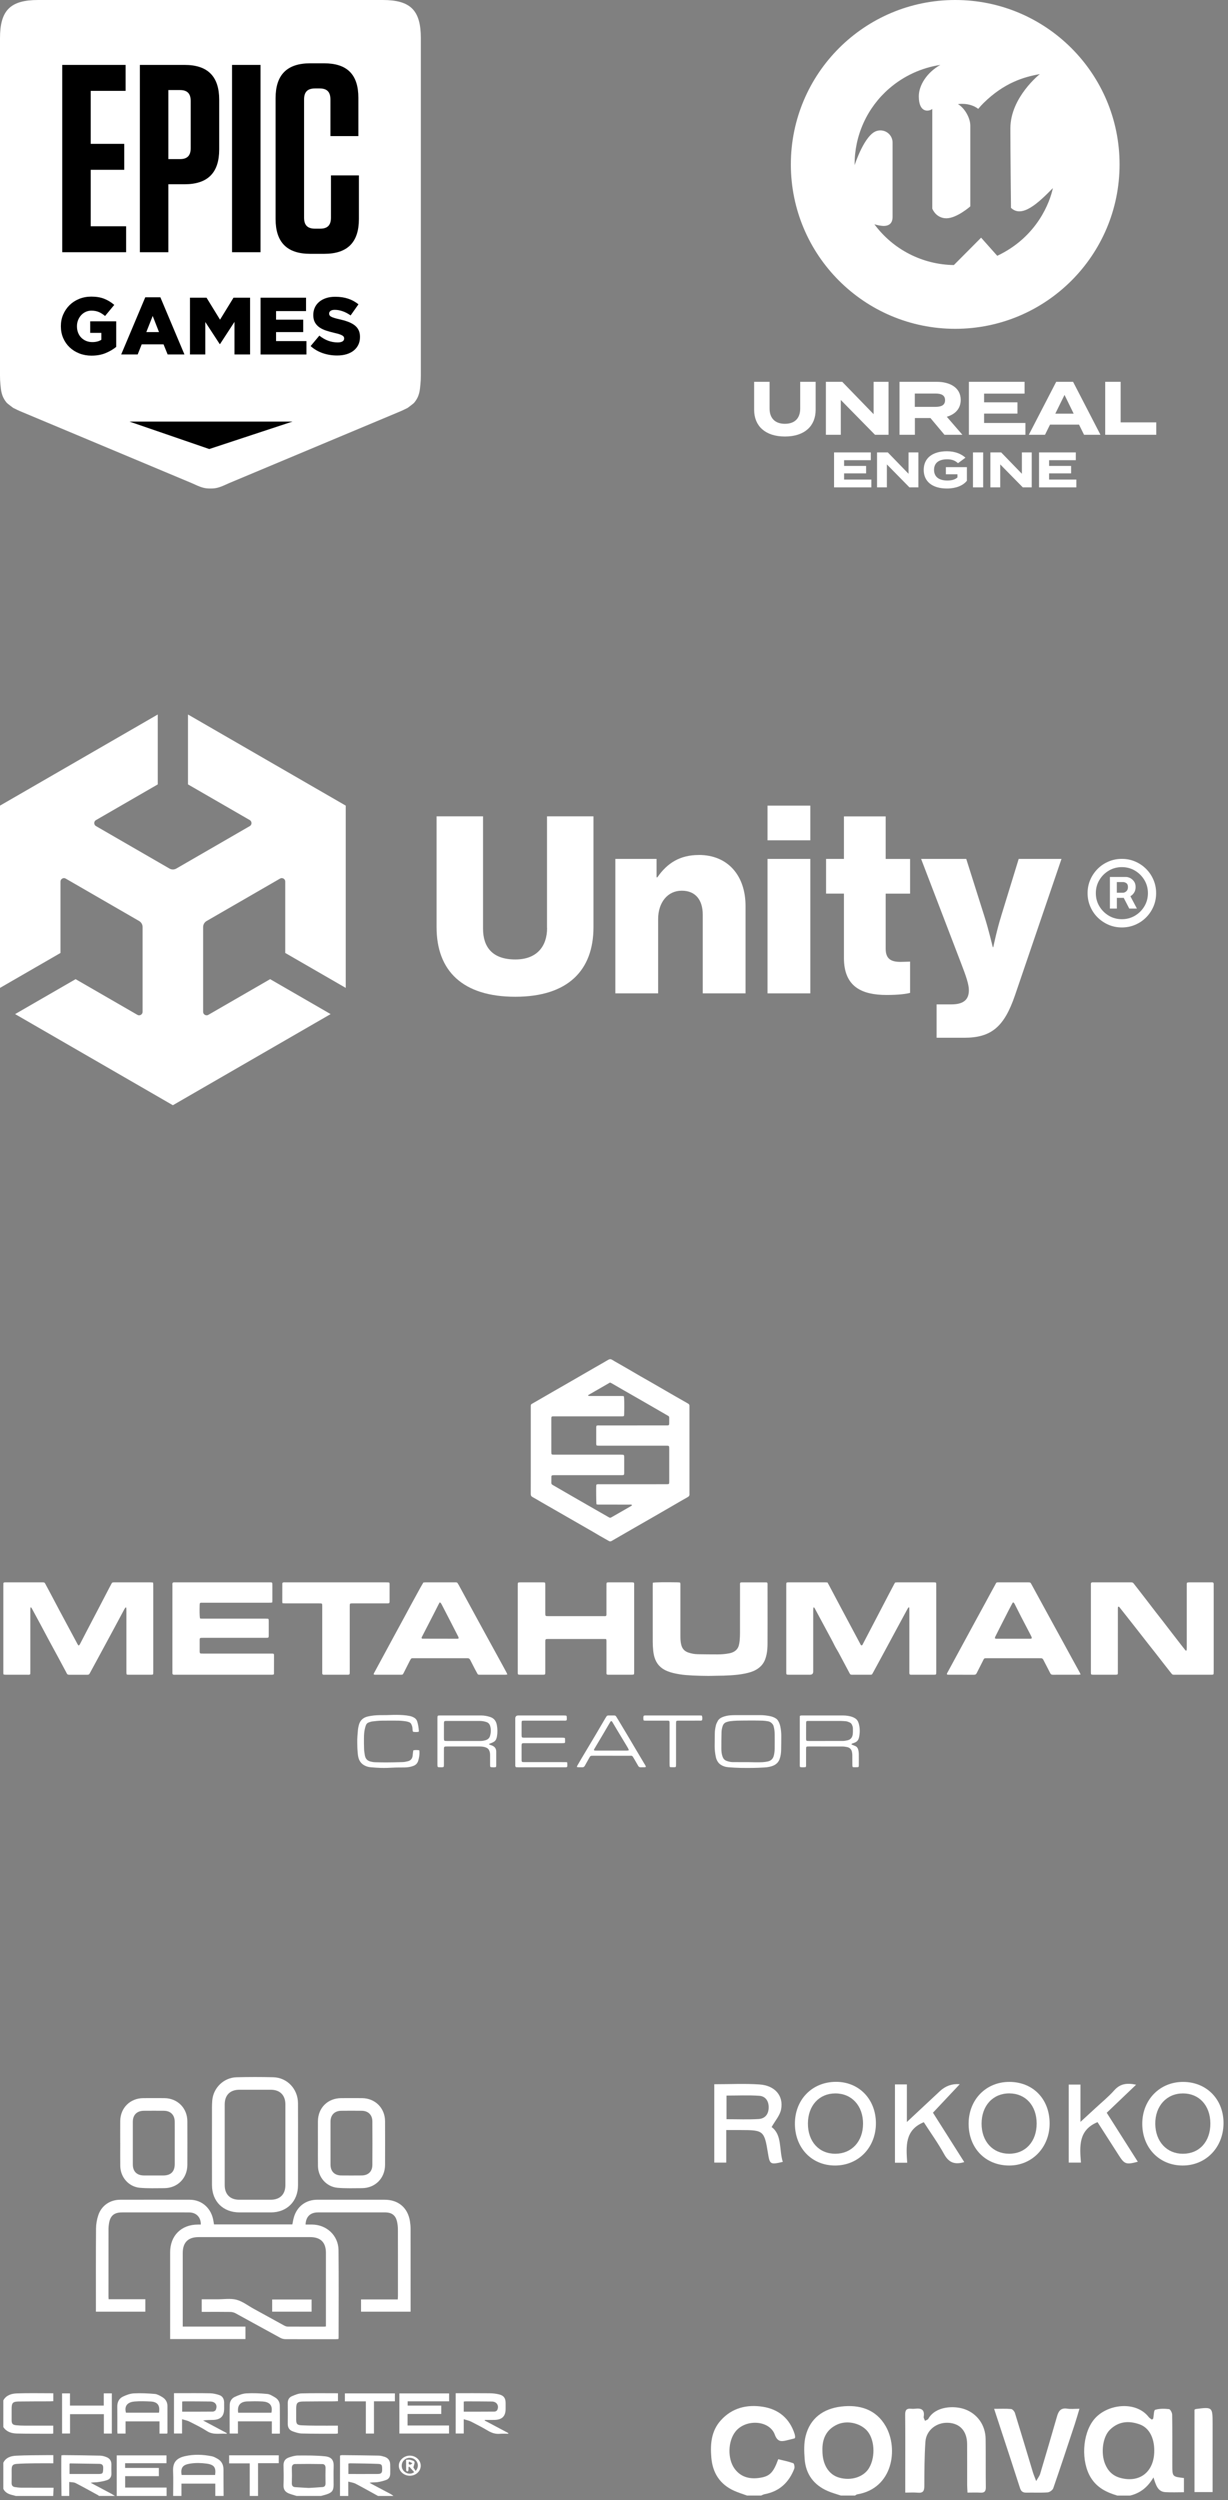 <svg xmlns="http://www.w3.org/2000/svg" width="227" height="462" viewBox="0 0 227 462" fill="none"><rect x="0" y="0" width="227" height="462" fill="#808080" stroke="none"/><path fill-rule="evenodd" clip-rule="evenodd" d="M70.731 0H7.065C1.904 0 0 1.904 0 7.067V69.364C0 69.949 0.024 70.491 0.075 70.994C0.192 72.121 0.215 73.213 1.263 74.456C1.366 74.578 2.435 75.375 2.435 75.375C3.01 75.657 3.403 75.865 4.052 76.126L35.403 89.261C37.029 90.007 37.711 90.298 38.894 90.274C38.894 90.274 38.897 90.274 38.898 90.274C38.9 90.274 38.901 90.274 38.903 90.274C40.084 90.297 40.766 90.007 42.394 89.261L73.743 76.126C74.392 75.865 74.785 75.657 75.36 75.375C75.36 75.375 76.431 74.578 76.532 74.456C77.58 73.213 77.603 72.121 77.72 70.994C77.771 70.491 77.795 69.949 77.795 69.364V7.067C77.795 1.904 75.891 0 70.73 0H70.731Z" fill="white"></path><path d="M16.769 31.38H22.97V26.584H16.769V16.792H23.217V11.997H11.503V46.609H23.314V41.814H16.769V31.38Z" fill="black"></path><path d="M61.179 32.418V40.23C61.179 41.615 60.539 42.258 59.211 42.258H58.227C56.848 42.258 56.209 41.615 56.209 40.23V18.374C56.209 16.99 56.848 16.347 58.227 16.347H59.113C60.441 16.347 61.081 16.99 61.081 18.374V25.149H66.247V18.078C66.247 13.776 64.181 11.699 59.9 11.699H57.34C53.059 11.699 50.943 13.824 50.943 18.128V40.477C50.943 44.779 53.061 46.906 57.34 46.906H59.948C64.229 46.906 66.345 44.781 66.345 40.477V32.418H61.177H61.179Z" fill="black"></path><path d="M48.16 11.997H42.894V46.609H48.16V11.997Z" fill="black"></path><path d="M34.122 11.997H25.855V46.609H31.12V34.05H34.122C38.403 34.05 40.519 31.924 40.519 27.622V18.426C40.519 14.124 38.403 11.997 34.122 11.997ZM35.254 27.374C35.254 28.759 34.614 29.402 33.285 29.402H31.12V16.643H33.285C34.614 16.643 35.254 17.286 35.254 18.671V27.374Z" fill="black"></path><path fill-rule="evenodd" clip-rule="evenodd" d="M23.925 77.906H54.066L38.682 82.98L23.925 77.906Z" fill="black"></path><path d="M16.942 65.724C16.126 65.724 15.371 65.59 14.678 65.32C13.986 65.051 13.387 64.676 12.879 64.197C12.37 63.718 11.973 63.145 11.684 62.48C11.396 61.817 11.252 61.089 11.252 60.3V60.27C11.252 59.501 11.393 58.786 11.678 58.127C11.963 57.468 12.353 56.891 12.85 56.396C13.348 55.901 13.943 55.514 14.634 55.234C15.326 54.955 16.075 54.814 16.881 54.814C17.807 54.814 18.605 54.949 19.279 55.218C19.95 55.487 20.566 55.862 21.123 56.342L19.421 58.395C19.043 58.076 18.657 57.831 18.264 57.661C17.871 57.491 17.415 57.406 16.897 57.406C16.518 57.406 16.168 57.481 15.844 57.63C15.52 57.779 15.239 57.984 15.001 58.244C14.762 58.504 14.573 58.808 14.433 59.158C14.294 59.507 14.225 59.882 14.225 60.281V60.312C14.225 60.732 14.294 61.121 14.433 61.48C14.573 61.839 14.77 62.147 15.023 62.402C15.276 62.657 15.576 62.857 15.919 63.001C16.262 63.145 16.643 63.219 17.062 63.219C17.738 63.219 18.296 63.075 18.735 62.785V61.511H16.674V59.382H21.482V64.102C20.925 64.562 20.267 64.947 19.511 65.256C18.754 65.566 17.898 65.721 16.942 65.721V65.724Z" fill="black"></path><path d="M26.853 54.939H29.645L34.096 65.505H30.99L30.229 63.631H26.196L25.449 65.505H22.402L26.853 54.939ZM29.392 61.368L28.227 58.385L27.047 61.368H29.392Z" fill="black"></path><path d="M35.117 55.014H38.179L40.673 59.076L43.167 55.014H46.228V65.505H43.346V59.48L40.673 63.586H40.613L37.954 59.51V65.505H35.117V55.014Z" fill="black"></path><path d="M48.164 55.014H56.573V57.488H51.032V59.076H56.05V61.37H51.032V63.033H56.648V65.506H48.166V55.016L48.164 55.014Z" fill="black"></path><path d="M62.318 65.694C61.382 65.694 60.494 65.55 59.653 65.26C58.811 64.969 58.068 64.535 57.42 63.955L59.033 62.022C60.078 62.862 61.208 63.28 62.422 63.28C62.81 63.28 63.107 63.218 63.31 63.093C63.514 62.968 63.617 62.791 63.617 62.56V62.53C63.617 62.419 63.591 62.323 63.541 62.238C63.492 62.153 63.4 62.072 63.266 61.991C63.131 61.911 62.951 61.834 62.729 61.759C62.504 61.684 62.214 61.607 61.855 61.527C61.297 61.397 60.78 61.254 60.302 61.1C59.824 60.945 59.408 60.746 59.055 60.501C58.701 60.255 58.422 59.951 58.218 59.587C58.015 59.223 57.912 58.77 57.912 58.231V58.201C57.912 57.712 58.004 57.261 58.188 56.851C58.372 56.441 58.642 56.087 58.994 55.787C59.347 55.487 59.773 55.255 60.272 55.09C60.77 54.925 61.333 54.843 61.959 54.843C62.855 54.843 63.655 54.96 64.357 55.196C65.059 55.431 65.694 55.777 66.261 56.237L64.812 58.291C64.335 57.951 63.844 57.694 63.341 57.518C62.838 57.343 62.352 57.255 61.886 57.255C61.538 57.255 61.275 57.321 61.102 57.451C60.927 57.581 60.84 57.741 60.84 57.93V57.96C60.84 58.081 60.868 58.185 60.922 58.275C60.977 58.364 61.071 58.448 61.206 58.521C61.341 58.597 61.525 58.672 61.759 58.746C61.993 58.821 62.289 58.898 62.647 58.978C63.245 59.108 63.785 59.26 64.267 59.435C64.75 59.61 65.16 59.823 65.5 60.071C65.838 60.321 66.098 60.623 66.276 60.978C66.455 61.333 66.545 61.756 66.545 62.245V62.275C66.545 62.815 66.442 63.294 66.239 63.714C66.035 64.134 65.748 64.492 65.38 64.787C65.011 65.082 64.569 65.306 64.051 65.461C63.533 65.617 62.956 65.694 62.318 65.694Z" fill="black"></path><path fill-rule="evenodd" clip-rule="evenodd" d="M176.574 60.764C193.354 60.764 206.956 47.161 206.956 30.382C206.956 13.602 193.354 0 176.574 0C159.795 0 146.192 13.602 146.192 30.382C146.192 47.161 159.795 60.764 176.574 60.764ZM184.344 47.273C191.773 43.765 194.103 37.284 194.627 34.758C191.911 37.541 188.906 40.36 186.884 38.408C186.884 38.408 186.773 27.991 186.773 23.719C186.773 17.975 192.221 13.693 192.221 13.693C189.224 14.226 185.628 15.294 181.809 19.042C181.465 19.383 181.138 19.742 180.831 20.118C179.195 18.866 177.073 19.242 177.073 19.242C178.219 19.871 179.364 21.704 179.364 23.223V38.141C179.364 38.141 176.865 40.339 174.94 40.339C174.506 40.342 174.077 40.241 173.69 40.045C173.302 39.85 172.968 39.563 172.714 39.212C172.561 39.013 172.435 38.795 172.337 38.565V20.131C171.768 20.601 169.844 20.988 169.844 17.794C169.844 15.81 171.273 13.446 173.82 11.996C170.324 12.529 167.051 14.039 164.377 16.352C162.345 18.108 160.721 20.285 159.616 22.732C158.511 25.179 157.952 27.838 157.978 30.523C157.978 30.523 159.84 24.708 162.171 24.171C162.51 24.081 162.865 24.073 163.209 24.145C163.553 24.218 163.875 24.369 164.149 24.589C164.423 24.808 164.643 25.088 164.791 25.407C164.938 25.726 165.009 26.075 164.996 26.426V40.083C164.996 41.467 164.104 41.769 163.279 41.755C162.72 41.716 162.169 41.613 161.634 41.445C163.335 43.749 165.547 45.629 168.096 46.936C170.645 48.243 173.462 48.944 176.327 48.982L181.361 43.921L184.344 47.273Z" fill="white"></path><path d="M150.775 70.557V75.731C150.775 78.709 148.747 80.667 145.098 80.667C141.448 80.667 139.405 78.709 139.405 75.731V70.557H142.258V75.507C142.258 77.213 143.209 78.318 145.096 78.318C146.984 78.318 147.921 77.213 147.921 75.507V70.557H150.775Z" fill="white"></path><path d="M164.247 70.557V80.345H161.744L155.424 73.913V80.345H152.669V70.557H155.689L161.492 76.542V70.557H164.247Z" fill="white"></path><path d="M174.586 80.345L171.999 77.255H169.119V80.345H166.28V70.557H173.146C175.649 70.557 177.592 71.662 177.592 73.899C177.592 75.535 176.557 76.57 175.019 77.017L177.9 80.345H174.586ZM172.936 75.186C173.957 75.186 174.698 74.906 174.698 73.955C174.698 73.004 173.957 72.725 172.936 72.725H169.105V75.186H172.936Z" fill="white"></path><path d="M189.55 78.164V80.345H179.104V70.557H189.395V72.739H181.914V74.347H188.081V76.43H181.914V78.164H189.55Z" fill="white"></path><path d="M199.465 78.472H194.096L193.173 80.345H190.181L195.243 70.557H198.361L203.423 80.345H200.388L199.465 78.472ZM198.473 76.444L196.781 72.976L195.075 76.444H198.473Z" fill="white"></path><path d="M213.742 78.052V80.345H204.303V70.557H207.156V78.052H213.742Z" fill="white"></path><path d="M161.073 88.624V90.063H154.179V83.603H160.971V85.042H156.034V86.103H160.103V87.478H156.034V88.621H161.073V88.624Z" fill="white"></path><path d="M169.765 83.605V90.064H168.113L163.942 85.819V90.064H162.125V83.605H164.117L167.947 87.555V83.605H169.765Z" fill="white"></path><path d="M178.734 88.845C178.042 89.704 176.769 90.276 175.043 90.276C172.395 90.276 170.752 89.021 170.752 86.833C170.752 84.645 172.395 83.391 175.043 83.391C176.64 83.391 177.793 83.954 178.466 84.58L177.092 85.596C176.538 85.098 175.956 84.876 175.089 84.876C173.52 84.876 172.662 85.568 172.662 86.832C172.662 88.096 173.547 88.798 175.116 88.798C175.909 88.798 176.536 88.641 176.989 88.226V87.644H174.849V86.324H178.733V88.845H178.734Z" fill="white"></path><path d="M179.857 90.063V83.603H181.74V90.063H179.857Z" fill="white"></path><path d="M190.718 83.605V90.064H189.066L184.895 85.819V90.064H183.078V83.605H185.07L188.9 87.555V83.605H190.718Z" fill="white"></path><path d="M198.968 88.624V90.063H192.074V83.603H198.866V85.042H193.928V86.103H197.997V87.478H193.928V88.621H198.968V88.624Z" fill="white"></path><path d="M21.578 461.242V453.743H30.775V455.19H23.128V456.067H29.365V457.583H23.135V459.692H30.798V461.243H21.579L21.578 461.242Z" fill="white"></path><path d="M62.847 461.242C62.85 458.793 62.852 456.345 62.855 453.895C62.855 453.86 62.872 453.824 62.888 453.753C62.995 453.735 63.115 453.698 63.235 453.699C65.5 453.723 67.766 453.744 70.031 453.789C70.369 453.795 70.713 453.896 71.041 453.994C71.732 454.2 72.103 454.682 72.127 455.402C72.147 455.986 72.145 456.572 72.134 457.156C72.123 457.676 71.881 458.099 71.4 458.28C70.879 458.476 70.326 458.613 69.776 458.692C69.311 458.759 68.829 458.705 68.307 458.8C68.445 458.88 68.58 458.965 68.722 459.041C69.913 459.672 71.109 460.297 72.298 460.933C72.452 461.015 72.584 461.139 72.725 461.243H69.872C68.491 460.484 67.119 459.707 65.722 458.978C65.346 458.782 64.893 458.734 64.383 458.592V461.243H62.846L62.847 461.242ZM64.403 457.186C66.236 457.186 68.005 457.193 69.773 457.182C70.201 457.18 70.624 457.146 70.638 456.532C70.661 455.506 70.612 455.347 69.851 455.316C68.157 455.247 66.462 455.24 64.766 455.211C64.645 455.209 64.525 455.239 64.403 455.253V457.186Z" fill="white"></path><path d="M11.371 461.242C11.357 460.001 11.338 458.76 11.329 457.519C11.323 456.459 11.326 455.399 11.329 454.339C11.329 454.143 11.346 453.949 11.356 453.734C11.509 453.718 11.615 453.696 11.721 453.697C13.986 453.723 16.252 453.737 18.517 453.792C18.923 453.802 19.345 453.929 19.725 454.085C20.297 454.319 20.6 454.775 20.591 455.416C20.584 455.965 20.569 456.514 20.596 457.061C20.625 457.674 20.35 458.121 19.812 458.31C19.239 458.512 18.622 458.61 18.018 458.695C17.615 458.752 17.198 458.706 16.764 458.809C18.012 459.471 19.262 460.131 20.508 460.796C20.762 460.932 21.003 461.093 21.25 461.242H18.287C18.236 461.196 18.192 461.137 18.134 461.105C16.744 460.348 15.363 459.574 13.953 458.852C13.646 458.695 13.242 458.726 12.798 458.657V461.241H11.371V461.242ZM12.854 457.186C14.598 457.186 16.277 457.186 17.955 457.186C19.038 457.186 19.041 457.152 19.079 456.1C19.099 455.553 18.887 455.319 18.374 455.31C16.569 455.279 14.764 455.253 12.959 455.228C12.931 455.228 12.901 455.263 12.854 455.292V457.186Z" fill="white"></path><path d="M32.005 461.242C32.007 459.726 32.06 458.207 31.996 456.693C31.933 455.223 32.444 454.294 34.166 453.898C35.812 453.519 37.501 453.577 39.163 453.908C39.511 453.978 39.843 454.166 40.16 454.341C40.95 454.777 41.316 455.46 41.313 456.366C41.308 457.991 41.326 459.617 41.335 461.242H39.798V458.961H33.542V461.242H32.006H32.005ZM33.574 457.365H39.764C39.933 456.092 39.697 455.463 38.173 455.263C37.186 455.133 36.149 455.108 35.169 455.262C33.893 455.461 33.333 455.905 33.573 457.366L33.574 457.365Z" fill="white"></path><path d="M54.836 461.242C54.371 461.097 53.899 460.974 53.446 460.802C52.749 460.536 52.377 460.07 52.409 459.261C52.457 458.04 52.446 456.815 52.412 455.593C52.392 454.866 52.714 454.379 53.348 454.151C53.905 453.95 54.507 453.773 55.091 453.769C56.764 453.759 58.449 453.744 60.108 453.92C61.312 454.049 61.726 454.664 61.679 455.811C61.634 456.923 61.67 458.038 61.669 459.152C61.669 460.229 61.4 460.607 60.373 460.951C60.032 461.065 59.682 461.145 59.335 461.242H54.836ZM57.071 459.763C57.891 459.712 58.763 459.671 59.632 459.598C60.019 459.566 60.182 459.317 60.175 458.919C60.16 457.971 60.153 457.022 60.177 456.073C60.188 455.644 59.997 455.359 59.61 455.351C57.92 455.319 56.227 455.314 54.537 455.344C54.135 455.351 53.929 455.64 53.945 456.101C53.979 457.012 53.977 457.925 53.945 458.837C53.93 459.308 54.093 459.58 54.563 459.615C55.379 459.674 56.197 459.712 57.069 459.763H57.071Z" fill="white"></path><path d="M0.614 455.098C1.102 454.114 2.04 453.852 2.989 453.803C4.903 453.707 6.824 453.724 8.741 453.698C9.101 453.692 9.462 453.698 9.857 453.698V455.209C8.687 455.209 7.539 455.197 6.394 455.212C5.299 455.228 4.202 455.236 3.112 455.317C2.334 455.374 2.153 455.637 2.152 456.415C2.152 457.219 2.166 458.024 2.145 458.827C2.134 459.27 2.32 459.532 2.742 459.6C3.136 459.662 3.537 459.71 3.935 459.713C5.89 459.724 7.843 459.718 9.905 459.718C9.88 460.249 9.857 460.747 9.834 461.246H2.919C2.784 461.207 2.649 461.161 2.512 461.13C1.735 460.957 0.998 460.721 0.614 459.929V455.1V455.098Z" fill="white"></path><path d="M0.614 443.576C1.165 442.591 2.148 442.326 3.124 442.292C5.351 442.215 7.583 442.268 9.853 442.268V443.732C9.645 443.741 9.45 443.758 9.256 443.759C7.318 443.768 5.378 443.759 3.44 443.789C2.359 443.806 2.149 444.057 2.149 445.143C2.149 445.837 2.148 446.532 2.149 447.228C2.151 447.896 2.324 448.108 3 448.178C3.491 448.229 3.986 448.245 4.478 448.247C6.25 448.255 8.021 448.251 9.843 448.251V449.7C9.754 449.716 9.668 449.744 9.582 449.744C7.424 449.737 5.265 449.755 3.109 449.705C2.129 449.682 1.207 449.408 0.614 448.513V443.575L0.614 443.576Z" fill="white"></path><path d="M46.164 461.242V455.222H42.355V453.733H51.528V455.188H47.7V461.242H46.164Z" fill="white"></path><path d="M45.371 429.948V432.249H31.452V431.631C31.452 426.491 31.451 421.352 31.452 416.213C31.452 413.146 33.506 411.096 36.578 411.09C36.759 411.09 36.939 411.09 37.119 411.09C37.156 409.774 36.31 408.872 35.01 408.85C33.675 408.828 32.339 408.845 31.003 408.845C28.186 408.845 25.37 408.843 22.552 408.845C21.07 408.845 20.348 409.48 20.137 410.968C20.096 411.257 20.057 411.55 20.057 411.84C20.051 416.047 20.052 420.253 20.053 424.459C20.053 424.584 20.069 424.708 20.08 424.887H26.868V427.191H17.731C17.731 427.002 17.731 426.825 17.731 426.647C17.731 421.709 17.711 416.772 17.751 411.835C17.757 410.992 17.91 410.115 18.183 409.319C18.788 407.559 20.362 406.505 22.227 406.502C26.507 406.492 30.787 406.491 35.068 406.502C37.368 406.507 39.127 408.127 39.469 410.515C39.494 410.694 39.527 410.87 39.559 411.066H54.041C54.13 410.641 54.193 410.21 54.311 409.795C54.891 407.728 56.542 406.497 58.688 406.499C62.822 406.504 66.955 406.506 71.09 406.501C73.636 406.497 75.395 407.98 75.783 410.496C75.852 410.946 75.896 411.406 75.896 411.86C75.904 416.816 75.901 421.772 75.901 426.729V427.192H66.74V424.923H73.531C73.543 424.678 73.56 424.482 73.56 424.287C73.561 420.19 73.568 416.094 73.554 411.997C73.552 411.473 73.495 410.933 73.364 410.426C73.095 409.38 72.415 408.88 71.335 408.845C71.06 408.836 70.786 408.842 70.511 408.842C66.597 408.842 62.683 408.839 58.768 408.845C57.358 408.847 56.54 409.637 56.485 411.088C56.879 411.088 57.273 411.086 57.667 411.088C60.372 411.1 62.548 413.11 62.577 415.816C62.634 421.211 62.595 426.606 62.593 432C62.593 432.071 62.573 432.141 62.556 432.249C62.368 432.259 62.191 432.276 62.014 432.276C58.922 432.277 55.832 432.283 52.74 432.266C52.429 432.264 52.088 432.17 51.815 432.022C49.055 430.52 46.31 428.99 43.549 427.49C43.261 427.333 42.901 427.242 42.573 427.237C41 427.21 39.427 427.225 37.853 427.225H37.287V424.904C38.26 424.904 39.206 424.901 40.153 424.904C41.341 424.907 42.587 424.694 43.703 424.981C44.818 425.268 45.805 426.054 46.845 426.625C48.735 427.663 50.621 428.708 52.513 429.74C52.714 429.848 52.953 429.946 53.175 429.947C55.425 429.962 57.675 429.956 59.925 429.955C60.012 429.955 60.099 429.936 60.246 429.919V429.311C60.246 424.976 60.247 420.642 60.246 416.308C60.246 414.386 59.263 413.409 57.34 413.409C50.462 413.409 43.584 413.409 36.706 413.409C34.765 413.409 33.78 414.401 33.78 416.355C33.78 420.652 33.78 424.951 33.78 429.248V429.946H45.372L45.371 429.948Z" fill="white"></path><path d="M55.088 396.39C55.088 398.876 55.091 401.362 55.088 403.847C55.082 406.796 53.039 408.837 50.085 408.845C48.147 408.849 46.21 408.847 44.272 408.845C41.249 408.841 39.199 406.829 39.187 403.807C39.169 399.475 39.18 395.144 39.185 390.812C39.185 389.917 39.163 389.018 39.239 388.128C39.438 385.81 41.379 383.934 43.71 383.872C45.975 383.81 48.244 383.811 50.509 383.867C53.09 383.931 55.065 386.029 55.084 388.659C55.102 391.236 55.088 393.814 55.088 396.39ZM41.537 396.31C41.537 398.816 41.532 401.321 41.538 403.826C41.541 405.495 42.532 406.495 44.189 406.502C46.146 406.508 48.104 406.507 50.061 406.502C51.756 406.497 52.755 405.501 52.756 403.808C52.759 398.833 52.759 393.859 52.756 388.884C52.755 387.189 51.754 386.183 50.07 386.177C48.131 386.172 46.192 386.173 44.253 386.177C42.525 386.18 41.539 387.168 41.537 388.903C41.533 391.372 41.537 393.841 41.537 396.309V396.31Z" fill="white"></path><path d="M22.224 396.058C22.224 394.687 22.212 393.318 22.227 391.947C22.252 389.532 24.056 387.745 26.48 387.727C27.777 387.717 29.074 387.717 30.373 387.727C32.811 387.746 34.623 389.559 34.633 392.004C34.644 394.69 34.643 397.376 34.633 400.061C34.624 402.539 32.815 404.356 30.343 404.364C28.846 404.368 27.34 404.427 25.853 404.294C23.792 404.109 22.266 402.349 22.233 400.278C22.21 398.872 22.229 397.465 22.229 396.058C22.228 396.058 22.227 396.058 22.226 396.058H22.224ZM32.301 396.032C32.301 394.715 32.31 393.399 32.299 392.082C32.288 390.825 31.536 390.073 30.276 390.062C29.051 390.051 27.825 390.052 26.6 390.062C25.306 390.072 24.553 390.823 24.551 392.111C24.547 394.726 24.547 397.341 24.551 399.955C24.553 401.285 25.284 402.011 26.628 402.019C27.816 402.026 29.005 402.024 30.195 402.019C31.579 402.013 32.294 401.302 32.301 399.927C32.306 398.629 32.302 397.331 32.301 396.033V396.032Z" fill="white"></path><path d="M58.768 396.004C58.768 394.671 58.76 393.336 58.77 392.003C58.788 389.52 60.581 387.74 63.077 387.727C64.357 387.72 65.635 387.717 66.915 387.727C69.352 387.746 71.168 389.561 71.179 392.003C71.191 394.688 71.19 397.375 71.179 400.061C71.169 402.536 69.356 404.356 66.885 404.364C65.388 404.368 63.881 404.428 62.395 404.294C60.332 404.108 58.812 402.356 58.776 400.28C58.752 398.855 58.771 397.43 58.771 396.004C58.771 396.004 58.769 396.004 58.768 396.004ZM61.095 396.013C61.095 397.347 61.09 398.683 61.096 400.017C61.1 401.253 61.833 402.003 63.067 402.016C64.329 402.029 65.591 402.028 66.852 402.016C68.072 402.003 68.825 401.288 68.834 400.082C68.852 397.394 68.851 394.706 68.834 392.018C68.826 390.82 68.064 390.078 66.862 390.063C65.6 390.046 64.338 390.048 63.077 390.063C61.851 390.077 61.1 390.844 61.095 392.063C61.089 393.38 61.094 394.696 61.094 396.013H61.095Z" fill="white"></path><path d="M89.593 447.304C91.049 448.076 92.504 448.849 93.96 449.62C93.959 449.663 93.957 449.706 93.956 449.748C93.447 449.748 92.933 449.711 92.427 449.757C91.609 449.831 90.903 449.605 90.202 449.189C89.185 448.584 88.131 448.037 87.074 447.503C86.687 447.308 86.243 447.226 85.724 447.06V449.701H84.234V442.258C86.34 442.258 88.421 442.241 90.503 442.268C91.117 442.275 91.746 442.338 92.335 442.498C93.163 442.723 93.463 443.215 93.467 444.083C93.47 444.429 93.467 444.777 93.467 445.124C93.467 446.493 92.84 447.145 91.452 447.19C90.842 447.21 90.23 447.194 89.618 447.194C89.61 447.23 89.602 447.266 89.593 447.302V447.304ZM85.724 445.668C87.65 445.668 89.529 445.675 91.407 445.656C91.578 445.654 91.829 445.53 91.902 445.39C92.317 444.594 91.844 443.807 90.94 443.793C89.314 443.767 87.689 443.77 86.064 443.763C85.959 443.763 85.855 443.79 85.724 443.807V445.668Z" fill="white"></path><path d="M33.653 447.06V449.704H32.164V442.25C32.537 442.25 32.879 442.25 33.222 442.25C35.104 442.252 36.986 442.232 38.867 442.273C39.419 442.285 39.984 442.421 40.513 442.591C41.134 442.791 41.414 443.3 41.431 443.943C41.441 444.326 41.435 444.71 41.435 445.094C41.435 446.49 40.795 447.152 39.383 447.193C38.785 447.209 38.185 447.196 37.546 447.301C39.005 448.077 40.463 448.852 41.921 449.628C41.91 449.672 41.9 449.714 41.889 449.758C40.684 449.63 39.448 450.03 38.275 449.27C37.239 448.598 36.116 448.056 35.011 447.497C34.626 447.301 34.18 447.225 33.652 447.061L33.653 447.06ZM33.674 445.669C35.596 445.669 37.47 445.678 39.346 445.656C39.528 445.654 39.804 445.511 39.874 445.359C40.271 444.491 39.832 443.807 38.87 443.791C37.284 443.764 35.697 443.768 34.111 443.761C33.971 443.761 33.833 443.781 33.675 443.793V445.668L33.674 445.669Z" fill="white"></path><path d="M73.829 449.708V442.295H83.02V443.756H75.353V444.541H81.569V446.093H75.338V448.223H83.005V449.708H73.829Z" fill="white"></path><path d="M51.732 449.726H50.251V447.456H43.983V449.707H42.454C42.454 447.908 42.428 446.14 42.468 444.372C42.483 443.739 42.85 443.184 43.423 442.926C44.09 442.626 44.814 442.329 45.527 442.287C46.815 442.213 48.117 442.274 49.403 442.395C49.897 442.441 50.382 442.766 50.833 443.027C51.388 443.348 51.71 443.884 51.721 444.518C51.75 446.231 51.73 447.946 51.73 449.725L51.732 449.726ZM50.17 445.866C50.483 444.398 49.712 443.846 48.499 443.782C47.571 443.734 46.637 443.741 45.708 443.774C44.391 443.821 43.825 444.539 44.028 445.866H50.171H50.17Z" fill="white"></path><path d="M30.901 449.721H29.483V447.463H23.21V449.717H21.718C21.708 449.544 21.69 449.385 21.689 449.226C21.687 447.727 21.701 446.229 21.682 444.73C21.672 443.897 22.004 443.233 22.726 442.885C23.351 442.585 24.052 442.324 24.732 442.288C26.021 442.221 27.322 442.284 28.61 442.39C29.073 442.429 29.54 442.703 29.958 442.948C30.573 443.309 30.949 443.864 30.952 444.607C30.96 446.252 30.958 447.896 30.955 449.541C30.955 449.593 30.924 449.643 30.898 449.721H30.901ZM29.386 445.861C29.62 444.516 29.131 443.846 27.835 443.787C26.851 443.744 25.857 443.71 24.877 443.789C23.736 443.881 22.905 444.467 23.284 445.861H29.385H29.386Z" fill="white"></path><path d="M62.474 442.267V443.729C62.245 443.74 62.032 443.759 61.82 443.76C59.902 443.769 57.982 443.758 56.064 443.788C54.958 443.806 54.754 444.044 54.753 445.121C54.753 445.797 54.753 446.473 54.753 447.149C54.753 447.944 54.923 448.144 55.739 448.187C56.577 448.232 57.418 448.243 58.258 448.248C59.644 448.258 61.031 448.25 62.458 448.25V449.691C62.338 449.709 62.201 449.745 62.065 449.745C59.963 449.74 57.861 449.756 55.761 449.7C55.196 449.685 54.619 449.49 54.079 449.292C53.476 449.07 53.187 448.584 53.193 447.921C53.203 446.643 53.205 445.363 53.193 444.085C53.187 443.489 53.437 443.029 53.963 442.808C54.526 442.57 55.133 442.307 55.727 442.292C57.954 442.231 60.183 442.267 62.474 442.267Z" fill="white"></path><path d="M12.944 446.13V449.703H11.476V442.288H12.934V444.541H19.182V442.282H20.67V449.712H19.202V446.13H12.943H12.944Z" fill="white"></path><path d="M72.996 443.753H69.129V449.711H67.628V443.764H63.754V442.291H72.996V443.754V443.753Z" fill="white"></path><path d="M50.312 427.188V424.938H57.599V427.188H50.312Z" fill="white"></path><path d="M77.774 455.648C77.778 456.676 76.87 457.511 75.749 457.508C74.635 457.506 73.709 456.651 73.721 455.637C73.733 454.652 74.655 453.806 75.731 453.792C76.837 453.777 77.77 454.625 77.774 455.647V455.648ZM76.826 456.617C77.394 456.024 77.384 455.184 76.816 454.623C76.254 454.069 75.318 454.05 74.732 454.582C74.149 455.111 74.094 456.005 74.608 456.599C75.133 457.208 76.018 457.291 76.56 456.836C76.256 456.497 75.953 456.158 75.649 455.819C75.602 455.853 75.555 455.888 75.508 455.922C75.508 456.122 75.525 456.324 75.499 456.52C75.489 456.599 75.362 456.736 75.328 456.724C75.231 456.692 75.084 456.6 75.082 456.528C75.063 455.879 75.071 455.23 75.071 454.55C75.374 454.55 75.603 454.506 75.806 454.561C76.097 454.639 76.528 454.727 76.607 454.926C76.706 455.176 76.509 455.542 76.414 455.973C76.491 456.093 76.657 456.352 76.825 456.615L76.826 456.617ZM75.612 454.885C75.437 455.382 75.606 455.491 75.899 455.432C76.022 455.406 76.123 455.274 76.234 455.19C76.037 455.094 75.84 454.998 75.611 454.886L75.612 454.885Z" fill="white"></path><path d="M127.448 268.034C127.448 270.644 127.448 273.254 127.448 275.864C127.448 275.935 127.44 276.008 127.449 276.077C127.485 276.353 127.37 276.521 127.123 276.659C126.166 277.196 125.219 277.755 124.268 278.305C123.169 278.942 122.071 279.58 120.97 280.213C119.77 280.904 118.567 281.588 117.367 282.278C116.179 282.962 114.994 283.648 113.808 284.333C113.561 284.476 113.312 284.617 113.066 284.762C112.891 284.865 112.729 284.874 112.545 284.766C111.978 284.435 111.401 284.12 110.832 283.793C110.411 283.551 109.999 283.295 109.579 283.053C107.946 282.114 106.313 281.177 104.679 280.239C103.17 279.372 101.659 278.505 100.15 277.637C99.581 277.309 99.023 276.963 98.444 276.653C98.193 276.518 98.109 276.348 98.112 276.074C98.122 274.72 98.116 273.365 98.116 272.009C98.116 268.044 98.116 264.079 98.116 260.114C98.116 259.477 98.081 259.562 98.617 259.256C99.782 258.59 100.94 257.913 102.101 257.244C103.239 256.587 104.379 255.936 105.517 255.28C106.988 254.432 108.458 253.581 109.93 252.732C110.758 252.255 111.594 251.791 112.414 251.299C112.699 251.129 112.931 251.135 113.202 251.312C113.512 251.516 113.842 251.688 114.163 251.873C114.794 252.236 115.426 252.597 116.054 252.962C116.819 253.406 117.58 253.856 118.346 254.298C118.889 254.612 119.44 254.914 119.984 255.227C121.493 256.097 122.998 256.971 124.505 257.84C125.358 258.332 126.215 258.818 127.07 259.306C127.131 259.341 127.193 259.377 127.252 259.417C127.379 259.502 127.451 259.617 127.446 259.775C127.442 259.889 127.447 260.003 127.447 260.117C127.447 262.756 127.447 265.395 127.447 268.033L127.448 268.034ZM110.269 263.472C110.466 263.385 110.654 263.415 110.836 263.415C114.866 263.413 118.895 263.413 122.926 263.413C123.083 263.413 123.24 263.417 123.397 263.41C123.621 263.398 123.696 263.341 123.703 263.136C123.714 262.737 123.707 262.338 123.705 261.938C123.705 261.815 123.648 261.72 123.537 261.66C123.486 261.634 123.439 261.602 123.389 261.574C122.24 260.909 121.092 260.242 119.942 259.58C118.767 258.903 117.59 258.229 116.415 257.555C116.093 257.371 115.769 257.189 115.448 257.003C114.657 256.545 113.868 256.086 113.077 255.63C112.979 255.574 112.873 255.534 112.765 255.485C111.421 256.26 110.086 257.028 108.753 257.797C108.733 257.809 108.726 257.845 108.702 257.889C108.747 257.915 108.791 257.958 108.839 257.962C108.966 257.976 109.095 257.976 109.224 257.976C110.624 257.976 112.025 257.976 113.425 257.976C113.939 257.976 114.454 257.975 114.969 257.978C115.094 257.978 115.228 257.955 115.333 258.057C115.404 258.407 115.424 259.717 115.38 261.343C115.377 261.453 115.357 261.562 115.345 261.673C115.161 261.756 114.988 261.732 114.82 261.732C113.676 261.735 112.533 261.732 111.391 261.732C108.404 261.732 105.417 261.732 102.431 261.732C101.929 261.732 101.914 261.746 101.913 262.224C101.913 264.249 101.913 266.275 101.916 268.299C101.916 268.806 101.932 268.818 102.454 268.819C103.955 268.819 105.455 268.819 106.955 268.819C109.57 268.819 112.185 268.819 114.801 268.819C115.38 268.819 115.384 268.821 115.386 269.419C115.389 270.317 115.386 271.216 115.385 272.114C115.385 272.185 115.385 272.257 115.38 272.328C115.363 272.543 115.314 272.592 115.084 272.603C114.913 272.611 114.742 272.608 114.57 272.608C110.54 272.608 106.511 272.608 102.481 272.608C102.367 272.608 102.252 272.61 102.139 272.625C102.002 272.643 101.93 272.709 101.926 272.849C101.915 273.248 101.917 273.647 101.916 274.046C101.916 274.186 101.986 274.292 102.094 274.371C102.163 274.421 102.241 274.46 102.315 274.503C103.587 275.238 104.859 275.975 106.132 276.709C107.108 277.272 108.086 277.833 109.064 278.394C110.177 279.033 111.292 279.671 112.406 280.309C112.468 280.345 112.529 280.381 112.592 280.416C112.729 280.492 112.864 280.487 112.999 280.407C113.072 280.362 113.148 280.323 113.223 280.28C113.99 279.841 114.758 279.402 115.525 278.962C115.909 278.743 116.292 278.522 116.673 278.298C116.741 278.258 116.838 278.229 116.801 278.095C116.669 278.008 116.508 278.046 116.356 278.046C114.584 278.043 112.812 278.043 111.041 278.043C110.869 278.043 110.697 278.049 110.526 278.039C110.432 278.033 110.339 278.001 110.255 277.983C110.213 277.696 110.184 274.998 110.217 274.538C110.222 274.47 110.247 274.403 110.262 274.341C110.454 274.245 110.643 274.282 110.825 274.282C114.94 274.28 119.055 274.28 123.17 274.279C123.709 274.279 123.711 274.276 123.711 273.734C123.711 271.752 123.709 269.769 123.711 267.787C123.712 267.144 123.713 267.158 123.068 267.158C119.024 267.16 114.98 267.158 110.937 267.158C110.794 267.158 110.651 267.163 110.508 267.153C110.427 267.148 110.348 267.116 110.258 267.095C110.242 266.983 110.216 266.886 110.215 266.788C110.212 265.776 110.211 264.764 110.215 263.751C110.215 263.656 110.25 263.561 110.269 263.469L110.269 263.472Z" fill="white"></path><path d="M168.165 309.428C168.072 309.256 168.097 309.097 168.097 308.942C168.097 305.22 168.097 301.497 168.097 297.775C168.097 297.534 168.089 297.293 168.085 297.066C167.98 296.996 167.928 297.058 167.89 297.11C167.822 297.201 167.765 297.301 167.711 297.401C167.005 298.704 166.299 300.008 165.595 301.312C164.877 302.642 164.162 303.973 163.444 305.302C162.78 306.53 162.118 307.76 161.446 308.985C161.133 309.556 161.211 309.481 160.632 309.483C159.674 309.487 158.717 309.484 157.759 309.483C157.645 309.483 157.531 309.477 157.416 309.48C157.255 309.483 157.153 309.409 157.079 309.265C156.897 308.91 156.704 308.56 156.516 308.208C156.014 307.264 155.516 306.318 155.008 305.377C154.771 304.939 154.488 304.524 154.272 304.077C153.849 303.204 153.368 302.364 152.915 301.508C152.267 300.287 151.606 299.072 150.951 297.855C150.83 297.629 150.715 297.399 150.589 297.176C150.557 297.12 150.498 297.08 150.43 297.01C150.389 297.086 150.348 297.131 150.343 297.18C150.329 297.321 150.325 297.464 150.325 297.606C150.325 301.371 150.325 305.137 150.325 308.902C150.325 309.29 150.126 309.483 149.727 309.483C148.441 309.483 147.155 309.483 145.868 309.481C145.346 309.481 145.344 309.477 145.343 308.959C145.343 304.566 145.343 300.174 145.343 295.781C145.343 294.825 145.341 293.87 145.343 292.915C145.345 292.413 145.348 292.411 145.84 292.41C148.069 292.409 150.298 292.41 152.528 292.411C152.669 292.411 152.809 292.424 152.961 292.432C153.039 292.57 153.112 292.691 153.178 292.816C153.919 294.213 154.658 295.612 155.402 297.009C156.213 298.532 157.028 300.052 157.84 301.575C158.236 302.317 158.63 303.06 159.028 303.801C159.086 303.91 159.117 304.062 159.281 304.055C159.418 304.049 159.451 303.914 159.501 303.818C159.827 303.2 160.147 302.579 160.47 301.96C161.037 300.873 161.604 299.786 162.171 298.7C162.882 297.334 163.593 295.969 164.306 294.604C164.65 293.948 164.997 293.293 165.345 292.639C165.378 292.577 165.424 292.521 165.48 292.438C165.593 292.43 165.719 292.412 165.845 292.412C168.103 292.411 170.36 292.411 172.618 292.413C173.058 292.413 173.071 292.427 173.071 292.875C173.073 295.714 173.073 298.552 173.073 301.39C173.073 303.886 173.073 306.382 173.073 308.878C173.073 309.006 173.075 309.135 173.064 309.262C173.053 309.399 172.986 309.462 172.843 309.475C172.744 309.484 172.643 309.484 172.543 309.484C171.228 309.484 169.914 309.484 168.599 309.484C168.458 309.484 168.313 309.504 168.16 309.429L168.165 309.428Z" fill="white"></path><path d="M14.533 304.094C14.701 304.008 14.763 303.863 14.834 303.727C15.208 303.005 15.579 302.282 15.955 301.562C16.667 300.197 17.384 298.834 18.096 297.469C18.781 296.155 19.464 294.839 20.149 293.525C20.307 293.222 20.473 292.922 20.63 292.619C20.695 292.494 20.789 292.421 20.932 292.417C21.017 292.414 21.103 292.412 21.189 292.412C23.389 292.412 25.589 292.412 27.79 292.414C27.945 292.414 28.099 292.427 28.273 292.435C28.296 292.554 28.328 292.647 28.33 292.742C28.337 293.042 28.334 293.341 28.334 293.641C28.334 298.718 28.334 303.795 28.334 308.872C28.334 309.015 28.331 309.157 28.321 309.3C28.314 309.396 28.252 309.458 28.158 309.47C28.059 309.483 27.959 309.485 27.859 309.485C26.516 309.486 25.172 309.486 23.829 309.485C23.703 309.485 23.576 309.471 23.434 309.463C23.409 309.367 23.376 309.288 23.371 309.208C23.361 309.052 23.366 308.895 23.366 308.738C23.366 305.072 23.366 301.407 23.366 297.742C23.366 297.571 23.368 297.399 23.359 297.229C23.355 297.165 23.321 297.104 23.29 297.009C23.13 297.126 23.053 297.253 22.98 297.389C22.363 298.547 21.743 299.702 21.121 300.856C20.391 302.212 19.659 303.566 18.926 304.92C18.275 306.124 17.622 307.326 16.97 308.529C16.841 308.768 16.706 309.002 16.582 309.242C16.494 309.414 16.366 309.498 16.17 309.486C16.071 309.48 15.97 309.486 15.871 309.486C14.956 309.486 14.042 309.486 13.127 309.486C13.027 309.486 12.926 309.479 12.827 309.487C12.587 309.506 12.416 309.425 12.316 309.193C12.237 309.01 12.134 308.837 12.04 308.661C11.589 307.819 11.14 306.977 10.686 306.137C10.151 305.147 9.607 304.16 9.074 303.169C8.554 302.203 8.044 301.231 7.525 300.264C6.986 299.26 6.443 298.257 5.899 297.256C5.854 297.173 5.788 297.103 5.702 296.986C5.658 297.093 5.618 297.152 5.613 297.213C5.601 297.369 5.605 297.526 5.605 297.683C5.605 301.42 5.605 305.157 5.605 308.893C5.605 309.062 5.598 309.232 5.596 309.373C5.435 309.526 5.27 309.484 5.118 309.485C4.19 309.488 3.26 309.486 2.332 309.485C1.903 309.485 1.474 309.487 1.046 309.483C0.922 309.481 0.797 309.463 0.675 309.452C0.592 309.278 0.618 309.119 0.618 308.966C0.616 306.912 0.618 304.859 0.618 302.805C0.618 299.567 0.618 296.33 0.618 293.092C0.618 292.895 0.625 292.697 0.628 292.524C0.77 292.378 0.921 292.416 1.058 292.415C1.758 292.411 2.458 292.413 3.158 292.413C4.673 292.413 6.187 292.413 7.702 292.413C7.801 292.413 7.902 292.413 8.002 292.414C8.155 292.418 8.264 292.471 8.342 292.621C8.637 293.19 8.949 293.752 9.25 294.318C9.825 295.4 10.395 296.486 10.97 297.569C11.392 298.362 11.818 299.152 12.243 299.943C12.822 301.023 13.402 302.103 13.982 303.183C14.103 303.409 14.218 303.639 14.345 303.862C14.393 303.945 14.467 304.013 14.533 304.094L14.533 304.094Z" fill="white"></path><path d="M206.545 309.454C206.455 309.463 206.343 309.482 206.231 309.482C204.859 309.484 203.488 309.485 202.116 309.482C201.676 309.481 201.657 309.463 201.656 309.022C201.654 306.94 201.656 304.858 201.656 302.776C201.656 299.497 201.655 296.217 201.655 292.937C201.655 292.783 201.63 292.622 201.721 292.475C201.875 292.377 202.051 292.413 202.219 292.413C204.263 292.41 206.306 292.412 208.349 292.413C208.606 292.413 208.864 292.416 209.121 292.413C209.305 292.41 209.448 292.47 209.562 292.623C209.793 292.931 210.037 293.23 210.273 293.534C210.772 294.176 211.269 294.817 211.765 295.461C212.391 296.274 213.014 297.09 213.641 297.902C214.068 298.454 214.504 299 214.931 299.553C215.507 300.297 216.076 301.045 216.651 301.79C217.225 302.536 217.802 303.28 218.379 304.023C218.615 304.327 218.855 304.629 219.096 304.928C219.137 304.978 219.198 305.011 219.279 305.074C219.315 304.979 219.356 304.918 219.361 304.855C219.373 304.685 219.373 304.513 219.373 304.341C219.373 300.563 219.373 296.784 219.374 293.005C219.374 292.837 219.351 292.665 219.424 292.476C219.499 292.457 219.578 292.429 219.658 292.42C219.757 292.409 219.858 292.413 219.958 292.413C221.229 292.413 222.501 292.41 223.773 292.413C223.941 292.413 224.116 292.384 224.272 292.461C224.386 292.606 224.353 292.769 224.353 292.921C224.358 293.705 224.356 294.49 224.356 295.274C224.356 299.794 224.356 304.315 224.356 308.835C224.356 308.992 224.354 309.149 224.34 309.304C224.332 309.398 224.267 309.46 224.172 309.471C224.073 309.483 223.972 309.484 223.873 309.484C221.63 309.484 219.386 309.484 217.143 309.484C217.085 309.484 217.029 309.481 216.971 309.484C216.818 309.49 216.693 309.436 216.596 309.316C216.498 309.193 216.398 309.072 216.301 308.949C215.861 308.388 215.42 307.828 214.982 307.266C214.482 306.625 213.987 305.982 213.487 305.342C213.074 304.814 212.654 304.292 212.241 303.765C211.406 302.699 210.573 301.631 209.738 300.565C209.334 300.049 208.928 299.534 208.522 299.019C208.019 298.381 207.516 297.743 207.012 297.105C206.968 297.049 206.933 296.982 206.878 296.94C206.84 296.91 206.774 296.901 206.723 296.909C206.696 296.913 206.661 296.967 206.656 297.002C206.642 297.086 206.64 297.172 206.64 297.257C206.64 298.769 206.64 300.28 206.64 301.792C206.64 304.202 206.64 306.611 206.638 309.022C206.638 309.161 206.668 309.31 206.544 309.456L206.545 309.454Z" fill="white"></path><path d="M50.614 305.64C50.63 305.732 50.653 305.801 50.653 305.871C50.653 307.011 50.649 308.153 50.644 309.293C50.644 309.333 50.62 309.373 50.6 309.431C50.525 309.448 50.444 309.478 50.363 309.48C50.134 309.488 49.906 309.484 49.677 309.484C43.948 309.484 38.219 309.484 32.49 309.482C32.307 309.482 32.118 309.521 31.945 309.428C31.834 309.288 31.872 309.125 31.871 308.973C31.867 308.189 31.869 307.404 31.869 306.62C31.869 302.072 31.869 297.523 31.873 292.974C31.873 292.807 31.829 292.63 31.936 292.473C32.094 292.38 32.27 292.414 32.438 292.414C34.639 292.412 36.839 292.413 39.039 292.412C42.596 292.412 46.154 292.412 49.712 292.412C50.394 292.412 50.345 292.372 50.347 293.029C50.348 293.899 50.348 294.769 50.348 295.639C50.348 295.794 50.341 295.95 50.337 296.117C50.234 296.139 50.154 296.168 50.071 296.171C49.872 296.179 49.671 296.177 49.472 296.177C45.486 296.177 41.499 296.177 37.513 296.179C37.332 296.179 37.142 296.136 36.951 296.25C36.938 296.338 36.915 296.434 36.911 296.53C36.872 297.626 36.895 298.713 36.965 299.07C37.034 299.085 37.113 299.112 37.194 299.117C37.322 299.126 37.45 299.12 37.579 299.12C41.408 299.12 45.237 299.12 49.066 299.121C49.209 299.121 49.352 299.122 49.494 299.132C49.591 299.138 49.651 299.201 49.663 299.296C49.676 299.394 49.678 299.495 49.678 299.594C49.679 300.45 49.68 301.305 49.678 302.161C49.676 302.646 49.659 302.663 49.167 302.663C45.309 302.664 41.452 302.663 37.595 302.663C37.452 302.663 37.309 302.661 37.166 302.671C36.997 302.683 36.934 302.746 36.915 302.905C36.908 302.962 36.909 303.019 36.909 303.076C36.909 303.774 36.909 304.473 36.909 305.172C36.909 305.2 36.909 305.229 36.911 305.258C36.927 305.502 36.981 305.562 37.217 305.573C37.402 305.582 37.588 305.577 37.774 305.577C41.874 305.577 45.974 305.577 50.075 305.579C50.243 305.579 50.416 305.55 50.613 305.637L50.614 305.64Z" fill="white"></path><path d="M112.044 302.889C111.874 302.884 111.733 302.877 111.591 302.877C108.191 302.877 104.789 302.877 101.388 302.877C100.802 302.877 100.801 302.88 100.801 303.473C100.801 305.27 100.801 307.067 100.801 308.864C100.801 309.505 100.828 309.486 100.158 309.484C98.858 309.482 97.557 309.483 96.257 309.483C95.708 309.483 95.706 309.482 95.706 308.944C95.706 305.379 95.708 301.813 95.708 298.248C95.708 296.551 95.707 294.854 95.708 293.156C95.708 292.986 95.708 292.814 95.718 292.643C95.727 292.496 95.787 292.435 95.927 292.422C96.04 292.411 96.155 292.411 96.27 292.411C97.613 292.411 98.956 292.411 100.299 292.411C100.798 292.411 100.801 292.415 100.802 292.911C100.803 294.594 100.802 296.277 100.802 297.96C100.802 298.102 100.798 298.245 100.808 298.387C100.819 298.573 100.88 298.632 101.075 298.651C101.173 298.66 101.275 298.657 101.374 298.657C104.775 298.658 108.177 298.66 111.578 298.657C111.731 298.657 111.893 298.697 112.045 298.6C112.139 298.464 112.102 298.302 112.103 298.15C112.106 296.81 112.104 295.469 112.104 294.128C112.104 293.715 112.102 293.301 112.107 292.888C112.108 292.748 112.08 292.601 112.188 292.444C112.277 292.434 112.387 292.412 112.498 292.411C113.927 292.409 115.356 292.409 116.785 292.411C116.911 292.411 117.036 292.431 117.139 292.44C117.267 292.609 117.227 292.772 117.227 292.924C117.23 294.321 117.228 295.719 117.228 297.117C117.228 301.01 117.228 304.904 117.228 308.797C117.228 308.868 117.228 308.939 117.228 309.01C117.224 309.467 117.215 309.48 116.738 309.48C115.352 309.483 113.966 309.482 112.58 309.48C112.44 309.48 112.293 309.51 112.144 309.402C112.079 309.258 112.107 309.084 112.107 308.918C112.105 307.106 112.107 305.295 112.105 303.484C112.105 303.302 112.126 303.115 112.046 302.886L112.044 302.889Z" fill="white"></path><path d="M120.67 292.482C121.053 292.392 122.948 292.368 125.341 292.412C125.466 292.414 125.591 292.434 125.691 292.443C125.803 292.605 125.776 292.751 125.776 292.891C125.778 294.73 125.776 296.57 125.776 298.409C125.776 299.734 125.775 301.06 125.776 302.386C125.776 302.872 125.793 303.356 125.903 303.831C125.93 303.943 125.956 304.054 125.992 304.161C126.194 304.773 126.616 305.167 127.22 305.377C127.791 305.576 128.383 305.682 128.985 305.693C130.198 305.717 131.412 305.728 132.626 305.728C133.355 305.728 134.081 305.668 134.799 305.532C135.137 305.467 135.466 305.358 135.756 305.174C136.153 304.922 136.433 304.565 136.563 304.107C136.644 303.819 136.696 303.527 136.725 303.226C136.818 302.23 136.791 301.233 136.792 300.235C136.795 297.811 136.792 295.388 136.795 292.964C136.795 292.798 136.752 292.621 136.868 292.456C136.916 292.444 136.97 292.417 137.024 292.417C138.567 292.415 140.109 292.414 141.652 292.417C141.706 292.417 141.76 292.444 141.8 292.455C141.92 292.592 141.881 292.741 141.881 292.878C141.885 293.962 141.885 295.046 141.885 296.129C141.885 298.68 141.894 301.232 141.879 303.784C141.875 304.452 141.835 305.123 141.693 305.781C141.627 306.086 141.54 306.389 141.428 306.681C141.098 307.544 140.491 308.163 139.688 308.605C139.079 308.939 138.417 309.115 137.746 309.257C136.865 309.443 135.972 309.532 135.071 309.59C134.216 309.645 133.361 309.667 132.504 309.671C131.99 309.673 131.477 309.708 130.963 309.701C129.992 309.689 129.021 309.679 128.051 309.627C127.226 309.583 126.399 309.534 125.581 309.395C124.819 309.265 124.065 309.113 123.348 308.815C122.91 308.633 122.498 308.401 122.139 308.093C121.712 307.727 121.391 307.277 121.165 306.758C120.929 306.216 120.812 305.643 120.752 305.062C120.697 304.525 120.662 303.982 120.661 303.442C120.654 299.963 120.658 296.484 120.659 293.006C120.659 292.836 120.667 292.668 120.671 292.481L120.67 292.482Z" fill="white"></path><path d="M93.781 309.443C93.602 309.461 93.492 309.483 93.382 309.483C91.824 309.484 90.268 309.483 88.71 309.483C88.654 309.483 88.596 309.48 88.539 309.479C88.414 309.477 88.323 309.421 88.263 309.31C88.106 309.022 87.943 308.739 87.792 308.448C87.516 307.917 87.246 307.382 86.974 306.849C86.947 306.798 86.916 306.751 86.89 306.7C86.787 306.5 86.626 306.428 86.401 306.429C85.458 306.437 84.515 306.432 83.573 306.432C81.23 306.432 78.887 306.432 76.545 306.432C76.071 306.432 76.032 306.363 75.754 306.909C75.379 307.646 75.008 308.385 74.635 309.123C74.603 309.186 74.566 309.248 74.533 309.311C74.474 309.421 74.382 309.478 74.256 309.479C74.17 309.479 74.084 309.482 73.999 309.482C72.499 309.482 70.999 309.483 69.499 309.48C69.361 309.48 69.215 309.511 69.063 309.402C69.081 309.343 69.091 309.275 69.121 309.218C69.594 308.341 70.071 307.464 70.545 306.587C71.305 305.183 72.064 303.779 72.824 302.376C73.49 301.15 74.159 299.923 74.823 298.697C75.237 297.933 75.645 297.166 76.059 296.404C76.611 295.39 77.166 294.378 77.723 293.368C77.894 293.058 78.079 292.754 78.263 292.44C78.388 292.43 78.499 292.414 78.612 292.414C80.455 292.412 82.297 292.412 84.14 292.411C84.198 292.411 84.254 292.413 84.312 292.414C84.434 292.417 84.532 292.459 84.596 292.571C84.66 292.682 84.736 292.786 84.797 292.898C85.295 293.812 85.79 294.727 86.287 295.641C86.934 296.83 87.582 298.019 88.231 299.207C88.839 300.319 89.447 301.432 90.057 302.545C90.974 304.219 91.893 305.893 92.811 307.567C93.084 308.067 93.358 308.568 93.628 309.07C93.68 309.167 93.714 309.274 93.783 309.443H93.781ZM84.763 302.79C84.805 302.602 84.73 302.491 84.673 302.379C84.226 301.503 83.778 300.628 83.328 299.753C82.807 298.74 82.284 297.729 81.759 296.717C81.674 296.552 81.589 296.386 81.485 296.234C81.447 296.178 81.356 296.158 81.273 296.113C81.197 296.252 81.133 296.362 81.075 296.476C80.758 297.098 80.446 297.723 80.127 298.344C79.417 299.725 78.705 301.104 77.994 302.484C77.948 302.573 77.901 302.664 77.97 302.772C78.002 302.787 78.04 302.819 78.078 302.819C80.235 302.825 82.391 302.828 84.548 302.83C84.616 302.83 84.685 302.805 84.764 302.789L84.763 302.79Z" fill="white"></path><path d="M199.763 309.429C199.595 309.455 199.5 309.483 199.406 309.483C197.806 309.485 196.204 309.48 194.604 309.486C194.373 309.486 194.24 309.403 194.136 309.195C193.774 308.469 193.394 307.749 193.021 307.027C192.962 306.913 192.908 306.797 192.846 306.685C192.755 306.523 192.622 306.432 192.428 306.438C192.314 306.442 192.199 306.433 192.085 306.433C188.884 306.432 185.683 306.431 182.482 306.431C181.851 306.431 181.934 306.45 181.681 306.946C181.299 307.695 180.914 308.442 180.54 309.195C180.439 309.398 180.308 309.489 180.074 309.488C178.487 309.48 176.901 309.485 175.315 309.483C175.231 309.483 175.148 309.462 175.077 309.452C174.997 309.335 175.054 309.244 175.1 309.158C175.309 308.769 175.522 308.382 175.732 307.994C176.541 306.503 177.349 305.012 178.159 303.52C178.866 302.218 179.572 300.914 180.281 299.612C180.901 298.473 181.525 297.335 182.146 296.197C182.738 295.108 183.318 294.011 183.923 292.929C184.236 292.369 184.092 292.413 184.77 292.413C186.513 292.412 188.256 292.412 190 292.413C190.472 292.413 190.474 292.414 190.696 292.822C191.374 294.06 192.048 295.3 192.724 296.538C193.373 297.727 194.023 298.916 194.673 300.104C195.269 301.191 195.867 302.277 196.463 303.365C197.073 304.478 197.679 305.592 198.288 306.705C198.705 307.468 199.126 308.228 199.544 308.991C199.611 309.113 199.669 309.241 199.762 309.431L199.763 309.429ZM187.271 296.105C187.217 296.174 187.167 296.224 187.135 296.284C186.932 296.66 186.73 297.035 186.536 297.415C185.933 298.593 185.333 299.772 184.733 300.952C184.475 301.46 184.219 301.968 183.968 302.48C183.928 302.562 183.921 302.66 183.902 302.738C184.053 302.859 184.201 302.833 184.34 302.833C186.323 302.835 188.305 302.835 190.288 302.833C190.429 302.833 190.575 302.854 190.725 302.751C190.717 302.683 190.728 302.594 190.696 302.524C190.598 302.303 190.486 302.089 190.374 301.874C189.841 300.851 189.305 299.832 188.776 298.808C188.378 298.036 187.991 297.259 187.6 296.484C187.53 296.344 187.472 296.197 187.27 296.103L187.271 296.105Z" fill="white"></path><path d="M52.233 296.282C52.208 296.155 52.182 296.086 52.182 296.018C52.182 294.892 52.184 293.765 52.188 292.639C52.188 292.585 52.219 292.531 52.233 292.486C52.399 292.372 52.577 292.413 52.744 292.413C54.187 292.409 55.63 292.41 57.073 292.41C61.803 292.41 66.533 292.41 71.261 292.412C71.447 292.412 71.633 292.413 71.818 292.425C71.939 292.433 72 292.499 72.011 292.614C72.018 292.685 72.017 292.757 72.017 292.828C72.017 293.84 72.017 294.853 72.015 295.866C72.015 295.991 72.037 296.125 71.941 296.238C71.802 296.328 71.64 296.296 71.487 296.297C70.544 296.3 69.601 296.298 68.657 296.298C67.499 296.298 66.342 296.298 65.184 296.299C64.665 296.299 64.65 296.311 64.65 296.819C64.648 299.586 64.649 302.353 64.65 305.12C64.65 306.418 64.65 307.715 64.651 309.013C64.651 309.056 64.652 309.099 64.65 309.142C64.638 309.42 64.593 309.469 64.329 309.483C64.258 309.486 64.187 309.484 64.116 309.484C62.772 309.484 61.429 309.486 60.086 309.483C59.933 309.483 59.772 309.516 59.633 309.427C59.538 309.293 59.569 309.146 59.568 309.006C59.565 308.507 59.568 308.008 59.568 307.509C59.568 303.972 59.568 300.435 59.568 296.898C59.568 296.77 59.569 296.641 59.558 296.514C59.546 296.376 59.482 296.317 59.334 296.307C59.206 296.298 59.078 296.301 58.949 296.301C56.891 296.301 54.833 296.301 52.775 296.299C52.606 296.299 52.436 296.289 52.234 296.283L52.233 296.282Z" fill="white"></path><path d="M138.148 316.95C138.947 316.95 139.747 316.952 140.547 316.95C141.135 316.949 141.716 317.017 142.292 317.128C142.672 317.202 143.035 317.328 143.369 317.53C143.556 317.644 143.707 317.787 143.823 317.974C144.028 318.305 144.165 318.663 144.243 319.043C144.359 319.603 144.425 320.169 144.423 320.74C144.419 321.609 144.421 322.479 144.398 323.348C144.383 323.931 144.318 324.51 144.115 325.068C143.941 325.548 143.634 325.901 143.199 326.153C142.744 326.416 142.24 326.515 141.73 326.586C141.588 326.606 141.445 326.613 141.303 326.622C139.849 326.713 138.394 326.726 136.938 326.7C136.183 326.687 135.428 326.641 134.674 326.583C134.113 326.539 133.578 326.376 133.118 326.037C132.972 325.93 132.841 325.79 132.737 325.642C132.531 325.35 132.39 325.023 132.319 324.669C132.186 324.01 132.105 323.346 132.106 322.674C132.107 321.876 132.124 321.078 132.134 320.28C132.14 319.808 132.219 319.345 132.324 318.885C132.394 318.576 132.534 318.297 132.686 318.023C132.875 317.681 133.175 317.471 133.525 317.326C134.003 317.128 134.506 317.021 135.021 316.983C135.334 316.96 135.649 316.953 135.963 316.951C136.692 316.947 137.42 316.95 138.148 316.95L138.148 316.95ZM138.256 325.637C139.154 325.652 140.052 325.693 140.95 325.646C141.266 325.629 141.574 325.582 141.881 325.523C142.487 325.406 142.871 325.058 143.034 324.459C143.155 324.015 143.196 323.561 143.202 323.106C143.213 322.223 143.213 321.34 143.201 320.457C143.194 319.973 143.147 319.49 143.01 319.021C142.979 318.913 142.946 318.798 142.883 318.708C142.655 318.381 142.352 318.149 141.95 318.085C141.641 318.035 141.328 317.986 141.016 317.974C140.374 317.951 139.732 317.944 139.089 317.945C138.133 317.946 137.177 317.95 136.221 317.972C135.781 317.983 135.34 318.03 134.902 318.082C134.692 318.108 134.484 318.174 134.282 318.242C133.92 318.367 133.693 318.624 133.577 318.989C133.464 319.345 133.384 319.708 133.377 320.079C133.355 321.118 133.336 322.158 133.344 323.197C133.347 323.695 133.403 324.191 133.584 324.666C133.719 325.023 133.948 325.271 134.305 325.403C134.682 325.542 135.073 325.631 135.474 325.635C136.401 325.645 137.329 325.638 138.257 325.638L138.256 325.637Z" fill="white"></path><path d="M90.403 322.353C90.491 322.392 90.578 322.432 90.666 322.467C90.759 322.503 90.857 322.53 90.95 322.567C91.454 322.766 91.728 323.132 91.73 323.679C91.735 324.549 91.732 325.419 91.73 326.289C91.73 326.371 91.702 326.454 91.685 326.544C91.379 326.627 91.081 326.592 90.785 326.57C90.673 326.562 90.611 326.48 90.604 326.366C90.597 326.266 90.596 326.167 90.596 326.066C90.596 325.481 90.594 324.897 90.596 324.312C90.597 324.008 90.55 323.72 90.413 323.442C90.312 323.239 90.172 323.097 89.973 322.996C89.607 322.811 89.213 322.755 88.811 322.743C88.454 322.733 88.096 322.74 87.739 322.74C86.053 322.74 84.366 322.742 82.68 322.742C82.58 322.742 82.48 322.739 82.38 322.745C82.151 322.758 82.083 322.824 82.064 323.059C82.055 323.173 82.061 323.288 82.061 323.402C82.061 324.3 82.061 325.198 82.058 326.098C82.057 326.564 82.037 326.584 81.582 326.588C81.411 326.589 81.239 326.586 81.068 326.575C80.956 326.567 80.886 326.496 80.874 326.382C80.864 326.283 80.86 326.183 80.86 326.083C80.86 323.231 80.86 320.378 80.86 317.526C80.86 317.031 80.877 317.013 81.36 317.012C83.89 317.011 86.419 317.011 88.949 317.012C89.525 317.012 90.085 317.117 90.63 317.3C91.363 317.544 91.724 318.089 91.851 318.814C91.973 319.507 91.988 320.203 91.86 320.898C91.791 321.27 91.672 321.62 91.342 321.848C91.226 321.928 91.096 321.99 90.966 322.047C90.785 322.127 90.597 322.194 90.413 322.266C90.41 322.295 90.408 322.324 90.405 322.353L90.403 322.353ZM85.722 321.729V321.727C86.736 321.727 87.75 321.724 88.764 321.728C89.096 321.73 89.42 321.685 89.736 321.593C90.161 321.47 90.472 321.213 90.592 320.775C90.758 320.174 90.788 319.569 90.61 318.962C90.506 318.61 90.29 318.361 89.944 318.237C89.771 318.175 89.59 318.127 89.408 318.095C89.198 318.058 88.983 318.026 88.771 318.026C86.686 318.019 84.601 318.019 82.516 318.021C82.115 318.021 82.074 318.07 82.061 318.461C82.061 318.489 82.063 318.517 82.063 318.546C82.063 319.43 82.061 320.314 82.061 321.198C82.061 321.297 82.063 321.398 82.075 321.496C82.093 321.632 82.161 321.702 82.296 321.715C82.423 321.728 82.552 321.728 82.681 321.729C83.695 321.73 84.709 321.729 85.723 321.729H85.722Z" fill="white"></path><path d="M147.858 317.087C148.06 316.989 148.218 317.012 148.373 317.012C149.972 317.011 151.572 317.012 153.172 317.012C154.072 317.012 154.972 317.008 155.872 317.014C156.432 317.018 156.984 317.093 157.516 317.271C157.677 317.325 157.83 317.405 157.98 317.486C158.396 317.709 158.623 318.072 158.747 318.517C158.965 319.301 158.973 320.092 158.83 320.888C158.815 320.973 158.789 321.055 158.77 321.137C158.669 321.575 158.405 321.87 157.989 322.033C157.843 322.09 157.693 322.137 157.547 322.194C157.483 322.219 157.408 322.239 157.397 322.359C157.446 322.384 157.501 322.418 157.561 322.442C157.732 322.513 157.906 322.577 158.077 322.649C158.392 322.781 158.572 323.035 158.651 323.351C158.709 323.583 158.746 323.828 158.751 324.067C158.764 324.794 158.757 325.522 158.754 326.248C158.754 326.332 158.731 326.415 158.717 326.503C158.659 326.53 158.609 326.571 158.557 326.572C158.3 326.581 158.043 326.585 157.786 326.578C157.641 326.573 157.584 326.51 157.571 326.363C157.56 326.249 157.561 326.135 157.561 326.021C157.558 325.45 157.564 324.881 157.554 324.31C157.55 324.113 157.523 323.912 157.481 323.719C157.376 323.235 157.054 322.951 156.583 322.85C156.291 322.788 155.989 322.746 155.693 322.745C153.635 322.736 151.579 322.739 149.521 322.741C149.022 322.741 149.009 322.753 149.007 323.237C149.004 324.192 149.007 325.147 149.004 326.103C149.004 326.255 149.046 326.42 148.907 326.566C148.582 326.592 148.244 326.617 147.905 326.549C147.817 326.389 147.843 326.229 147.843 326.077C147.841 324.594 147.843 323.112 147.843 321.629C147.843 320.274 147.843 318.92 147.843 317.565C147.843 317.41 147.851 317.254 147.856 317.087L147.858 317.087ZM149.111 321.707C149.246 321.714 149.387 321.728 149.528 321.728C151.613 321.729 153.697 321.733 155.782 321.723C156.079 321.722 156.38 321.669 156.67 321.603C157.258 321.469 157.564 321.058 157.633 320.485C157.678 320.12 157.664 319.746 157.66 319.377C157.658 319.147 157.577 318.931 157.482 318.721C157.396 318.529 157.261 318.39 157.072 318.305C156.838 318.199 156.602 318.096 156.34 318.079C156.041 318.06 155.742 318.023 155.443 318.023C153.473 318.017 151.503 318.019 149.532 318.021C149.018 318.021 149.014 318.025 149.012 318.553C149.007 319.465 149.008 320.377 149.008 321.288C149.008 321.415 148.991 321.546 149.112 321.708L149.111 321.707Z" fill="white"></path><path d="M104.814 325.647C104.846 325.747 104.869 325.786 104.869 325.827C104.886 326.667 104.949 326.588 104.17 326.588C101.399 326.589 98.628 326.588 95.856 326.587C95.688 326.587 95.518 326.577 95.384 326.573C95.22 326.434 95.254 326.283 95.253 326.145C95.249 325.461 95.249 324.777 95.249 324.092C95.249 321.925 95.249 319.758 95.249 317.592C95.249 317.206 95.435 317.013 95.806 317.013C98.606 317.013 101.407 317.012 104.206 317.013C104.334 317.013 104.463 317.016 104.591 317.028C104.687 317.037 104.748 317.101 104.758 317.196C104.783 317.435 104.794 317.674 104.745 317.895C104.571 317.998 104.41 317.966 104.257 317.966C103.1 317.969 101.943 317.968 100.785 317.968C99.499 317.968 98.214 317.968 96.928 317.968C96.425 317.968 96.418 317.974 96.416 318.461C96.414 319.159 96.416 319.858 96.416 320.556C96.416 320.613 96.415 320.67 96.418 320.727C96.434 321.063 96.484 321.116 96.832 321.117C98.033 321.121 99.233 321.119 100.433 321.118C101.575 321.118 102.719 321.117 103.861 321.118C104.004 321.118 104.147 321.122 104.288 321.138C104.38 321.148 104.449 321.213 104.452 321.308C104.46 321.521 104.462 321.735 104.455 321.948C104.453 322.045 104.383 322.108 104.291 322.117C104.149 322.131 104.006 322.133 103.863 322.133C101.635 322.134 99.407 322.133 97.178 322.133C97.036 322.133 96.892 322.129 96.75 322.136C96.493 322.149 96.435 322.21 96.416 322.478C96.412 322.534 96.414 322.592 96.414 322.648C96.414 323.489 96.415 324.331 96.416 325.172C96.416 325.243 96.415 325.315 96.421 325.386C96.438 325.546 96.504 325.618 96.665 325.628C96.836 325.637 97.007 325.635 97.178 325.635C99.549 325.635 101.921 325.635 104.292 325.636C104.462 325.636 104.632 325.642 104.815 325.646L104.814 325.647Z" fill="white"></path><path d="M76.414 323.449C76.784 323.375 77.132 323.393 77.498 323.443C77.516 323.555 77.536 323.636 77.539 323.718C77.566 324.28 77.474 324.824 77.315 325.362C77.175 325.834 76.881 326.154 76.423 326.329C75.91 326.525 75.374 326.605 74.829 326.619C74.116 326.637 73.4 326.612 72.689 326.652C71.932 326.695 71.177 326.723 70.422 326.703C69.795 326.687 69.169 326.636 68.543 326.584C68.216 326.556 67.896 326.483 67.59 326.351C66.918 326.062 66.482 325.577 66.277 324.871C66.144 324.413 66.128 323.943 66.088 323.475C66.046 322.994 66.053 322.507 66.04 322.023C66.019 321.224 66.099 320.43 66.169 319.635C66.193 319.367 66.26 319.102 66.321 318.839C66.526 317.962 67.085 317.424 67.949 317.209C68.322 317.117 68.705 317.058 69.088 317.016C69.855 316.932 70.627 316.955 71.399 316.947C72.041 316.941 72.682 316.891 73.323 316.901C74.136 316.913 74.95 316.945 75.751 317.111C76.034 317.169 76.296 317.273 76.546 317.415C76.819 317.572 77.013 317.794 77.111 318.088C77.3 318.658 77.379 319.252 77.43 319.848C77.435 319.901 77.407 319.956 77.39 320.03C77.064 320.098 76.74 320.077 76.419 320.038C76.37 320.032 76.302 319.947 76.292 319.891C76.263 319.723 76.253 319.551 76.247 319.38C76.237 319.118 76.148 318.881 76.041 318.645C75.958 318.464 75.831 318.336 75.654 318.268C75.469 318.196 75.276 318.131 75.081 318.103C74.517 318.019 73.948 317.964 73.376 317.967C72.405 317.972 71.433 317.951 70.463 317.974C69.908 317.987 69.354 318.053 68.801 318.118C68.591 318.143 68.389 318.229 68.184 318.291C67.904 318.378 67.722 318.576 67.627 318.843C67.542 319.083 67.473 319.332 67.422 319.582C67.315 320.1 67.284 320.628 67.279 321.154C67.271 321.866 67.276 322.579 67.305 323.291C67.319 323.659 67.395 324.025 67.446 324.392C67.454 324.448 67.473 324.502 67.487 324.558C67.622 325.098 67.983 325.4 68.511 325.533C68.803 325.607 69.097 325.653 69.399 325.657C70.041 325.667 70.683 325.695 71.325 325.69C72.367 325.683 73.41 325.667 74.451 325.628C74.777 325.617 75.104 325.546 75.42 325.464C75.908 325.336 76.2 325.009 76.27 324.505C76.306 324.251 76.325 323.995 76.355 323.74C76.367 323.645 76.392 323.55 76.412 323.45L76.414 323.449Z" fill="white"></path><path d="M106.626 326.54C106.669 326.422 106.687 326.34 106.727 326.27C106.982 325.825 107.24 325.382 107.501 324.941C107.893 324.28 108.289 323.621 108.684 322.961C109.158 322.166 109.635 321.373 110.106 320.576C110.7 319.57 111.288 318.561 111.88 317.555C111.944 317.444 112.023 317.342 112.084 317.231C112.17 317.077 112.293 317.009 112.468 317.012C112.824 317.017 113.182 317.015 113.538 317.013C113.693 317.012 113.812 317.061 113.895 317.202C114.018 317.41 114.154 317.61 114.279 317.817C114.815 318.707 115.35 319.598 115.882 320.491C116.326 321.238 116.766 321.987 117.209 322.734C117.819 323.763 118.431 324.791 119.043 325.82C119.13 325.967 119.226 326.108 119.308 326.258C119.347 326.329 119.362 326.412 119.397 326.518C119.314 326.544 119.252 326.579 119.188 326.581C118.931 326.589 118.674 326.581 118.418 326.588C118.21 326.592 118.073 326.508 117.97 326.324C117.722 325.876 117.454 325.437 117.2 324.993C116.833 324.352 116.858 324.459 116.308 324.457C114.095 324.452 111.883 324.454 109.67 324.454C109.135 324.454 109.138 324.458 108.876 324.932C108.621 325.393 108.355 325.848 108.103 326.311C107.996 326.508 107.849 326.604 107.621 326.588C107.31 326.566 106.995 326.624 106.627 326.538L106.626 326.54ZM116.247 323.439C116.163 323.147 116.013 322.922 115.878 322.693C115.297 321.715 114.703 320.743 114.116 319.767C113.816 319.267 113.521 318.764 113.222 318.263C113.186 318.203 113.146 318.141 113.095 318.094C113.038 318.042 112.959 318.04 112.901 318.094C112.85 318.141 112.809 318.202 112.774 318.262C112.363 318.961 111.956 319.664 111.544 320.363C111.11 321.098 110.671 321.831 110.235 322.565C110.097 322.798 109.959 323.03 109.824 323.265C109.752 323.39 109.805 323.485 109.957 323.496C110.057 323.504 110.157 323.501 110.256 323.501C111.869 323.501 113.482 323.502 115.095 323.502C115.38 323.502 115.666 323.507 115.951 323.499C116.044 323.497 116.136 323.462 116.248 323.439L116.247 323.439Z" fill="white"></path><path d="M118.963 317.914C118.918 317.62 118.894 317.355 118.972 317.1C119.12 316.977 119.285 317.015 119.438 317.015C120.267 317.009 121.095 317.01 121.924 317.01C124.367 317.01 126.811 317.011 129.254 317.012C129.409 317.012 129.564 317.021 129.721 317.025C129.872 317.332 129.834 317.619 129.778 317.896C129.613 318.001 129.452 317.965 129.299 317.966C128.056 317.969 126.813 317.968 125.569 317.968C124.971 317.968 124.969 317.968 124.969 318.549C124.968 321.015 124.969 323.483 124.969 325.95C124.969 326.092 124.967 326.235 124.956 326.377C124.946 326.49 124.874 326.569 124.764 326.573C124.493 326.581 124.222 326.578 123.951 326.568C123.857 326.564 123.796 326.489 123.789 326.396C123.776 326.255 123.773 326.111 123.773 325.97C123.772 323.531 123.773 321.093 123.772 318.654C123.772 318.526 123.776 318.397 123.769 318.269C123.755 318.034 123.698 317.982 123.447 317.97C123.333 317.965 123.219 317.969 123.105 317.969C121.89 317.969 120.675 317.97 119.461 317.969C119.306 317.969 119.148 317.988 118.964 317.915L118.963 317.914Z" fill="white"></path><path d="M132.036 385.159C134.885 385.159 137.656 385.013 140.401 385.2C143.25 385.392 144.876 387.29 144.387 389.815C144.171 390.932 143.28 391.92 142.636 393.072C144.605 394.529 143.991 397.229 144.701 399.509C142.391 400.045 142.295 399.987 141.96 397.905C141.293 393.765 141.138 393.628 136.972 393.626C136.112 393.626 135.253 393.626 134.25 393.626V399.64H132.036V385.159ZM134.3 391.62C136.386 391.62 138.312 391.707 140.226 391.588C141.441 391.512 142.094 390.684 142.094 389.418C142.094 388.22 141.476 387.369 140.346 387.293C138.353 387.156 136.342 387.255 134.3 387.255V391.623V391.62Z" fill="white"></path><path d="M218.754 384.73C223.125 384.765 226.251 388.042 226.17 392.5C226.088 396.932 222.842 400.209 218.562 400.18C214.244 400.15 211.109 396.847 211.153 392.372C211.194 387.969 214.451 384.695 218.754 384.73ZM223.74 392.372C223.714 389.083 221.668 386.856 218.676 386.856C215.643 386.856 213.522 389.194 213.557 392.497C213.592 395.751 215.681 398.008 218.655 398.008C221.726 398.008 223.766 395.745 223.74 392.372Z" fill="white"></path><path d="M179.053 392.419C179.071 387.987 182.279 384.716 186.591 384.727C190.988 384.742 194.047 387.923 194.027 392.454C194.006 396.87 190.746 400.215 186.492 400.18C182.118 400.142 179.036 396.926 179.053 392.419ZM191.631 392.407C191.623 389.112 189.589 386.87 186.603 386.85C183.552 386.83 181.445 389.121 181.448 392.454C181.448 395.719 183.502 397.975 186.495 398.002C189.554 398.031 191.64 395.757 191.631 392.404V392.407Z" fill="white"></path><path d="M154.48 384.716C158.748 384.681 161.883 387.882 161.915 392.311C161.947 396.804 158.722 400.171 154.375 400.18C150.109 400.191 146.997 396.999 146.942 392.559C146.887 388.063 150.068 384.751 154.48 384.716ZM159.538 392.477C159.547 389.142 157.455 386.85 154.407 386.856C151.42 386.862 149.366 389.11 149.346 392.389C149.325 395.754 151.397 398.028 154.456 398.005C157.449 397.981 159.529 395.722 159.535 392.48L159.538 392.477Z" fill="white"></path><path d="M202.884 392.159C199.326 393.637 199.583 396.628 199.813 399.64H197.558V385.22H199.726V392.118C200.821 391.115 201.657 390.354 202.485 389.585C203.656 388.497 204.912 387.477 205.97 386.287C207.045 385.074 208.277 384.879 210.014 385.246C208.161 387.013 206.433 388.663 204.58 390.433C206.497 393.451 208.402 396.448 210.328 399.483C208.146 400.054 207.872 399.949 206.794 398.264C205.471 396.197 204.146 394.13 202.881 392.162L202.884 392.159Z" fill="white"></path><path d="M178.246 399.547C176.481 400.072 175.391 399.646 174.54 398.104C173.401 396.037 172.011 394.107 170.767 392.174C167.212 393.626 167.504 396.672 167.699 399.664H165.435V385.194H167.638V392.139C169.878 390.048 171.81 388.241 173.742 386.436C174.787 385.462 176.012 385.034 177.416 385.15C175.84 386.824 174.179 388.591 172.46 390.419C174.415 393.503 176.318 396.506 178.246 399.547Z" fill="white"></path><path d="M101.132 171.486C101.132 174.886 99.242 177.307 95.26 177.307C91.04 177.307 89.292 175.028 89.292 171.628V150.857H80.702V171.337C80.702 179.444 85.55 184.196 95.253 184.196C104.956 184.196 109.707 179.347 109.707 171.337V150.857H101.117V171.479L101.132 171.486Z" fill="white"></path><path d="M129.18 158C125.737 158 123.361 159.457 121.516 162.124H121.367V158.725H113.748V183.568H121.658V169.835C121.658 166.779 123.406 164.598 126.02 164.598C128.635 164.598 129.905 166.391 129.905 169.013V183.568H137.815V167.407C137.815 161.878 134.611 157.993 129.18 157.993V158Z" fill="white"></path><path d="M149.789 148.877H141.879V155.288H149.789V148.877Z" fill="white"></path><path d="M149.789 158.725H141.879V183.568H149.789V158.725Z" fill="white"></path><path d="M163.72 150.865H156.004V158.725H152.702V165.135H156.004V177.023C156.004 182.358 159.305 183.867 163.914 183.867C166.05 183.867 167.552 183.673 168.232 183.478V177.703C167.94 177.703 167.163 177.755 166.484 177.755C164.788 177.755 163.72 177.269 163.72 175.327V165.143H168.232V158.732H163.72V150.872V150.865Z" fill="white"></path><path d="M185.068 169.305C184.291 171.733 183.612 175.028 183.612 175.028H183.514C183.514 175.028 182.738 171.726 181.961 169.305L178.614 158.725H170.271L177.598 177.845C178.614 180.467 179.1 181.924 179.1 182.985C179.1 184.681 178.181 185.608 175.851 185.608H173.132V191.772H178.271C183.268 191.772 185.643 189.732 187.63 183.912L196.22 158.725H188.31L185.061 169.305H185.068Z" fill="white"></path><path d="M34.749 144.954L46.177 151.552C46.588 151.784 46.603 152.426 46.177 152.658L32.597 160.503C32.187 160.742 31.701 160.727 31.32 160.503L17.74 152.658C17.322 152.434 17.315 151.776 17.74 151.552L29.162 144.954V132.036L0 148.877V182.559L11.182 176.104V162.909C11.175 162.438 11.727 162.102 12.138 162.356L25.718 170.201C26.129 170.44 26.36 170.866 26.36 171.307V186.99C26.368 187.461 25.815 187.797 25.404 187.543L13.976 180.945L2.794 187.401L31.955 204.242L61.117 187.401L49.935 180.945L38.506 187.543C38.103 187.79 37.535 187.468 37.55 186.99V171.307C37.55 170.836 37.811 170.418 38.192 170.201L51.772 162.356C52.175 162.109 52.743 162.423 52.728 162.909V176.104L63.91 182.559V148.877L34.749 132.036V144.954Z" fill="white"></path><path d="M213.221 162.587C212.892 161.818 212.437 161.145 211.861 160.57C211.279 159.987 210.607 159.539 209.845 159.21C209.083 158.881 208.261 158.717 207.38 158.717C206.498 158.717 205.684 158.881 204.915 159.21C204.145 159.539 203.473 159.987 202.898 160.57C202.323 161.153 201.867 161.825 201.538 162.587C201.21 163.357 201.045 164.171 201.045 165.053C201.045 165.935 201.21 166.749 201.538 167.519C201.867 168.288 202.315 168.961 202.898 169.536C203.481 170.111 204.153 170.567 204.915 170.896C205.684 171.225 206.498 171.389 207.38 171.389C208.261 171.389 209.075 171.225 209.845 170.896C210.614 170.567 211.286 170.119 211.861 169.536C212.444 168.953 212.892 168.281 213.221 167.519C213.55 166.749 213.714 165.935 213.714 165.053C213.714 164.171 213.55 163.357 213.221 162.587ZM211.548 167.474C211.114 168.206 210.532 168.781 209.807 169.215C209.075 169.648 208.269 169.865 207.38 169.865C206.491 169.865 205.684 169.648 204.96 169.215C204.235 168.781 203.652 168.199 203.219 167.474C202.786 166.749 202.569 165.935 202.569 165.053C202.569 164.171 202.786 163.357 203.219 162.632C203.652 161.9 204.235 161.325 204.96 160.891C205.684 160.458 206.498 160.241 207.38 160.241C208.261 160.241 209.075 160.458 209.807 160.891C210.532 161.325 211.114 161.907 211.548 162.632C211.981 163.357 212.198 164.171 212.198 165.053C212.198 165.935 211.981 166.749 211.548 167.474Z" fill="white"></path><path d="M209.606 165.016C209.815 164.717 209.92 164.359 209.92 163.925C209.92 163.492 209.823 163.156 209.621 162.879C209.427 162.603 209.18 162.393 208.904 162.259C208.627 162.124 208.366 162.057 208.127 162.057H205.169V167.9H206.454V165.92H207.724L208.747 167.9H210.159L208.956 165.621C209.21 165.472 209.427 165.278 209.613 165.009L209.606 165.016ZM208.202 164.71C208 164.882 207.813 164.971 207.634 164.971H206.446V163.006H207.664C207.821 163.006 207.992 163.066 208.202 163.2C208.403 163.327 208.508 163.574 208.508 163.925C208.508 164.276 208.403 164.538 208.202 164.71Z" fill="white"></path><path d="M206.525 461.169C204.565 460.587 202.823 459.743 201.666 457.897C199.812 454.938 200.028 449.864 202.205 447.148C204.548 444.223 209.967 443.583 212.345 446.668C212.497 446.865 212.745 446.991 212.932 447.138C213.063 447.034 213.163 446.996 213.175 446.939C213.296 446.378 213.277 445.401 213.534 445.325C214.334 445.083 215.247 445.102 216.095 445.195C216.333 445.221 216.673 445.853 216.68 446.212C216.725 449.337 216.706 452.464 216.706 455.591C216.706 457.671 216.723 457.69 218.854 457.928V460.553C217.692 460.553 216.554 460.608 215.425 460.539C214.033 460.456 213.688 459.287 213.222 457.816C212.12 459.703 210.71 460.736 208.9 461.174H206.523L206.525 461.169ZM213.372 452.861C213.367 450.451 212.402 448.631 210.66 448.011C208.664 447.3 206.768 447.44 205.164 449.016C203.85 450.306 203.455 453.246 204.258 455.28C204.791 456.628 205.698 457.526 207.093 457.906C210.72 458.892 213.379 456.754 213.372 452.863V452.861Z" fill="white"></path><path d="M155.439 461.169C154.629 460.896 153.792 460.675 153.01 460.335C150.434 459.213 148.951 457.227 148.744 454.43C148.64 453.025 148.583 451.542 148.918 450.197C149.75 446.849 152.219 445.114 155.486 444.724C158.873 444.32 161.943 445.214 163.745 448.389C166.095 452.533 165.064 459.85 158.457 460.948C158.314 460.972 158.188 461.093 158.053 461.169H155.439ZM152.029 452.904C152.033 455.447 153.186 457.303 155.109 457.854C157.352 458.498 159.681 457.742 160.667 456.048C161.91 453.916 161.66 450.565 160.147 449.047C158.835 447.73 156.511 447.238 154.745 448.054C152.711 448.992 151.955 450.737 152.029 452.901V452.904Z" fill="white"></path><path d="M138.093 461.169C137.292 460.877 136.47 460.63 135.696 460.28C133.079 459.097 131.739 457.001 131.494 454.182C131.278 451.682 131.463 449.254 133.243 447.274C135.332 444.95 138.067 444.301 141.014 444.762C143.925 445.219 145.967 446.911 146.889 449.793C146.948 449.979 146.972 450.176 146.988 450.371C146.993 450.437 146.927 450.511 146.879 450.608C146.406 450.725 145.917 450.846 145.425 450.967C144.396 451.221 143.714 451.245 143.219 449.9C142.231 447.212 137.803 446.97 135.931 449.373C134.552 451.141 134.465 454.377 135.779 456.188C136.865 457.688 138.412 458.139 140.17 457.93C142.245 457.683 142.922 457.032 143.861 454.451C144.778 454.679 145.731 454.867 146.634 455.19C146.808 455.252 146.936 455.922 146.824 456.21C145.843 458.736 144.089 460.402 141.354 460.913C141.128 460.955 140.919 461.079 140.703 461.167H138.089L138.093 461.169Z" fill="white"></path><path d="M167.34 460.62C167.34 459.17 167.34 457.913 167.34 456.656C167.34 453.175 167.364 449.691 167.323 446.209C167.314 445.37 167.597 445.04 168.414 445.126C168.65 445.149 168.892 445.154 169.125 445.126C170.268 444.981 170.983 445.266 170.746 446.628C170.712 446.822 170.881 447.053 170.988 447.362C171.24 447.215 171.508 447.153 171.599 446.991C172.922 444.639 176.385 444.494 178.402 445.24C180.665 446.079 182.164 448.151 182.198 450.713C182.236 453.681 182.193 456.649 182.233 459.617C182.245 460.404 181.972 460.682 181.204 460.632C180.463 460.584 179.717 460.623 178.847 460.623C178.821 460.09 178.785 459.672 178.783 459.254C178.778 456.72 178.792 454.187 178.776 451.656C178.759 449.263 177.461 447.825 175.261 447.721C173.117 447.619 171.211 449.094 171.066 451.226C170.881 453.945 170.874 456.675 170.867 459.403C170.864 460.309 170.641 460.729 169.669 460.639C168.937 460.57 168.193 460.625 167.335 460.625L167.34 460.62Z" fill="white"></path><path d="M199.543 445.126C199.194 446.273 198.944 447.167 198.652 448.049C197.352 451.974 196.059 455.9 194.703 459.807C194.581 460.157 194.037 460.553 193.662 460.582C192.362 460.677 191.052 460.599 189.748 460.63C189.104 460.644 188.757 460.435 188.548 459.776C187.352 456.029 186.112 452.295 184.885 448.557C184.536 447.49 184.187 446.425 183.766 445.142C184.964 445.142 185.941 445.09 186.905 445.178C187.167 445.202 187.519 445.61 187.614 445.912C188.745 449.56 189.831 453.22 190.936 456.875C191.069 457.312 191.254 457.733 191.542 458.493C191.898 457.863 192.162 457.545 192.271 457.181C193.329 453.638 194.372 450.088 195.394 446.532C195.674 445.553 196.102 444.919 197.283 445.111C197.932 445.216 198.612 445.13 199.543 445.13V445.126Z" fill="white"></path><path d="M220.805 445.304C220.919 445.247 220.986 445.187 221.06 445.178C224.123 444.776 224.154 444.802 224.154 447.861C224.154 451.62 224.154 455.378 224.154 459.137C224.154 459.567 224.154 459.995 224.154 460.523H220.805V445.304Z" fill="white"></path></svg>